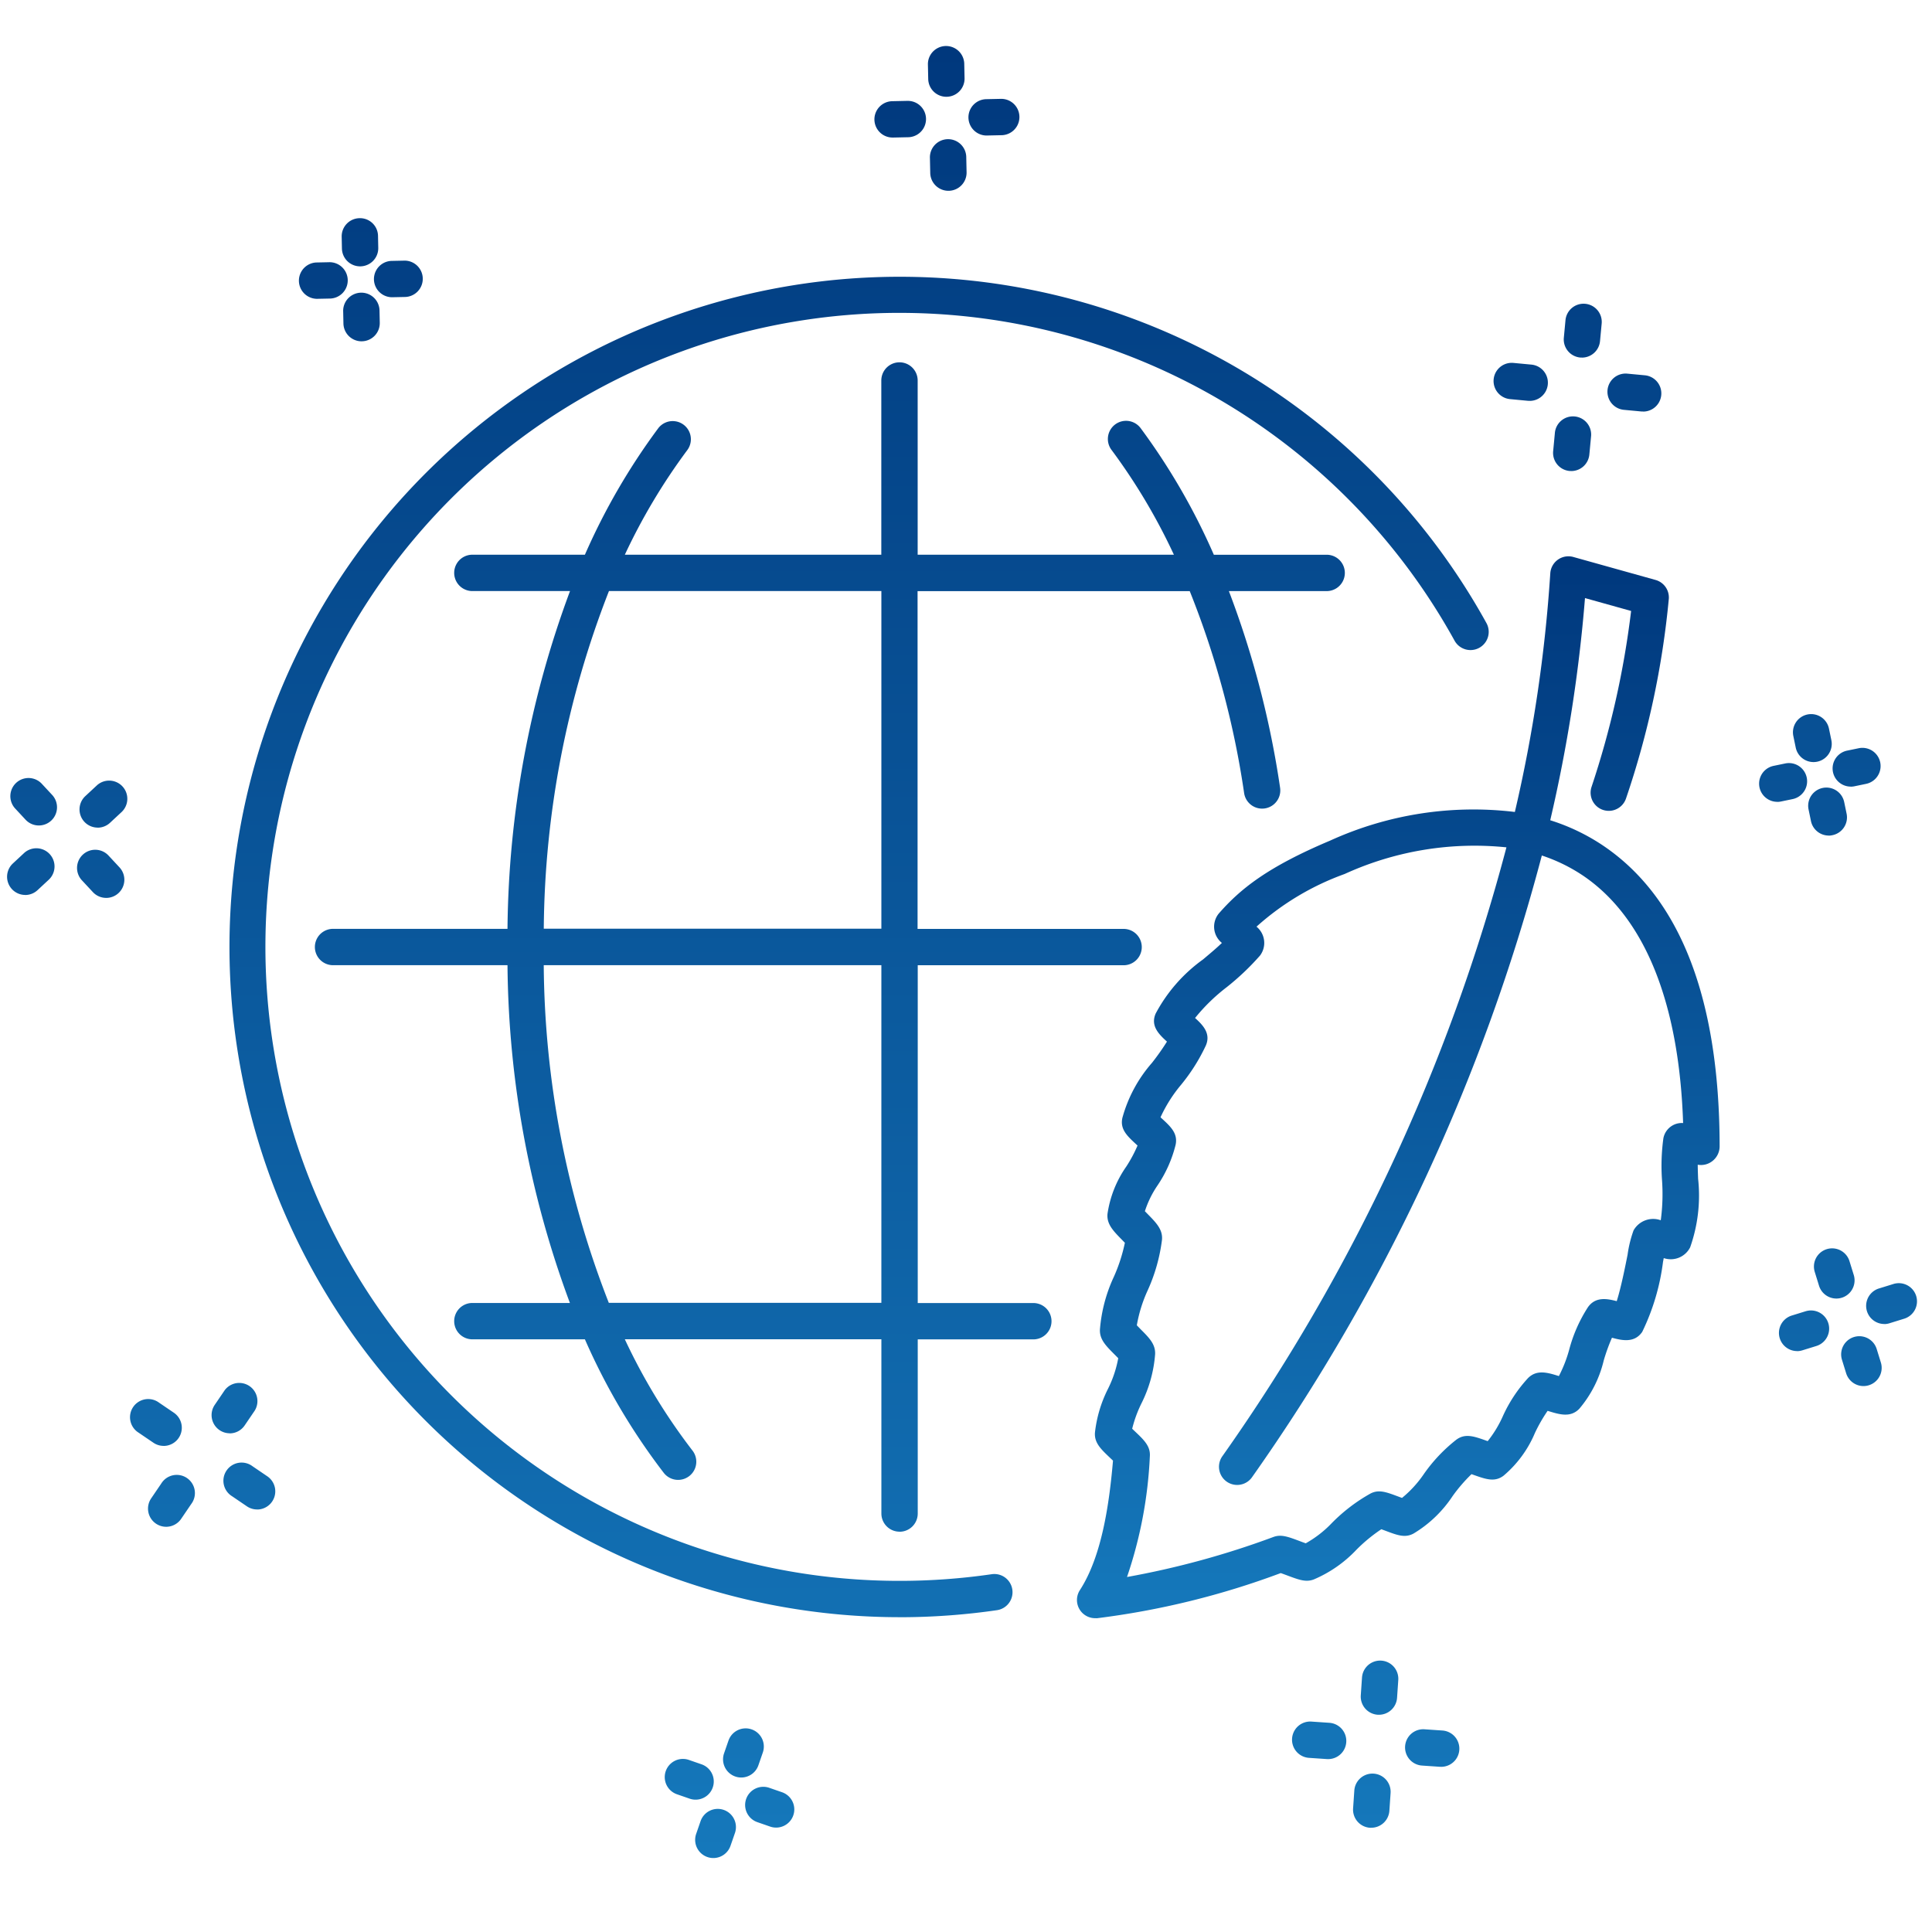 <svg xmlns="http://www.w3.org/2000/svg" width="103" height="103" viewBox="0 0 103 103"><defs><linearGradient id="a" x1=".5" x2=".5" y2="1" gradientUnits="objectBoundingBox"><stop offset="0" stop-color="#00387d"/><stop offset="1" stop-color="#1578bb"/></linearGradient></defs><path fill="rgba(255,255,255,0)" d="M0 0h103v103H0z"/><path d="M364.2 259.767a.969.969 0 0 1-.813-1.5c1.165-1.8 1.563-4.58 1.763-6.9l-.163-.155c-.484-.46-.835-.791-.8-1.333a6.844 6.844 0 0 1 .692-2.332 6.09 6.09 0 0 0 .55-1.641 39.025 39.025 0 0 0-.19-.192c-.469-.469-.808-.808-.786-1.333a8.164 8.164 0 0 1 .746-2.822 8.788 8.788 0 0 0 .584-1.807l-.167-.171c-.455-.464-.815-.831-.758-1.382a5.89 5.89 0 0 1 1-2.509 7.292 7.292 0 0 0 .6-1.121l-.045-.042c-.5-.46-.9-.823-.762-1.437a7.422 7.422 0 0 1 1.576-2.929 13.014 13.014 0 0 0 .8-1.133c-.443-.4-.888-.848-.6-1.5a8.406 8.406 0 0 1 2.522-2.88c.355-.3.7-.585 1.007-.881a1.11 1.11 0 0 1-.174-1.558c1.151-1.319 2.6-2.488 5.951-3.9a18.427 18.427 0 0 1 9.841-1.524 77.969 77.969 0 0 0 1.889-12.721.969.969 0 0 1 1.228-.873l4.384 1.225a.969.969 0 0 1 .707 1 46.414 46.414 0 0 1-2.281 10.647.969.969 0 1 1-1.839-.613 47.584 47.584 0 0 0 2.11-9.381l-2.459-.687a80.361 80.361 0 0 1-1.853 11.845 10.9 10.9 0 0 1 2.742 1.3c4.166 2.76 6.282 8.174 6.289 16.092a1 1 0 0 1-.415.8.98.98 0 0 1-.752.172c0 .241.011.494.02.752a8.288 8.288 0 0 1-.425 3.653 1.157 1.157 0 0 1-1.407.573l-.039.2a11.936 11.936 0 0 1-1.108 3.733c-.412.6-1.063.464-1.614.313a9.947 9.947 0 0 0-.44 1.217 6.19 6.19 0 0 1-1.3 2.569c-.47.486-1.051.308-1.667.119l-.024-.007a8.361 8.361 0 0 0-.678 1.183 6.035 6.035 0 0 1-1.669 2.273c-.473.358-.943.19-1.595-.04l-.115-.041a8.494 8.494 0 0 0-1.012 1.176 6.51 6.51 0 0 1-2.074 1.988c-.452.246-.851.1-1.51-.15l-.211-.078a8.471 8.471 0 0 0-1.32 1.086 6.755 6.755 0 0 1-2.278 1.59c-.42.162-.781.027-1.438-.219-.092-.034-.221-.082-.327-.119a43.161 43.161 0 0 1-9.812 2.409c-.02-.005-.05-.004-.081-.004Zm1.972-10.1.149.142c.485.46.836.792.793 1.337a23.124 23.124 0 0 1-1.217 6.425 45.577 45.577 0 0 0 7.8-2.132c.415-.154.77-.021 1.413.22.088.033.21.079.315.116a5.89 5.89 0 0 0 1.392-1.081 9.159 9.159 0 0 1 2.048-1.566c.448-.239.841-.091 1.493.153l.2.074a6.008 6.008 0 0 0 1.162-1.27 8.521 8.521 0 0 1 1.735-1.835c.471-.346.936-.182 1.58.046l.091.032a6.071 6.071 0 0 0 .8-1.313 7.613 7.613 0 0 1 1.348-2.046c.468-.47 1.04-.3 1.647-.11a7.066 7.066 0 0 0 .552-1.416 7.83 7.83 0 0 1 1-2.26c.4-.56 1-.458 1.532-.318.232-.725.464-1.9.579-2.479a6.324 6.324 0 0 1 .318-1.293 1.2 1.2 0 0 1 1.451-.541 10.439 10.439 0 0 0 .066-2.145 10.823 10.823 0 0 1 .073-2.223 1 1 0 0 1 .474-.678.992.992 0 0 1 .578-.136c-.214-6.466-2.071-11.027-5.4-13.234a8.979 8.979 0 0 0-2.132-1.03 102.849 102.849 0 0 1-15.464 33.165.969.969 0 0 1-1.565-1.143 100.771 100.771 0 0 0 15.142-32.457 16.653 16.653 0 0 0-8.626 1.421 14.261 14.261 0 0 0-4.699 2.808 1.118 1.118 0 0 1 .189 1.539 13.6 13.6 0 0 1-1.786 1.694 9.9 9.9 0 0 0-1.678 1.636c.429.386.848.83.575 1.467a9.9 9.9 0 0 1-1.326 2.1 7.621 7.621 0 0 0-1.091 1.727l.043.04c.5.455.888.815.763 1.422a6.75 6.75 0 0 1-.968 2.174 5.329 5.329 0 0 0-.671 1.371l.154.158c.452.46.808.824.757 1.37a9.293 9.293 0 0 1-.762 2.692 7.53 7.53 0 0 0-.579 1.863c.065.068.139.141.193.2.467.467.8.8.783 1.328a7.026 7.026 0 0 1-.741 2.658 6.592 6.592 0 0 0-.482 1.327Zm9.439 6.168Zm-8.934-17.958Zm.868-4.372Z" transform="translate(-305.813 -173.497)" fill="url(#a)"/><path d="M194.846 201.46a.97.97 0 0 1-.915-1.287l.235-.678a.969.969 0 1 1 1.831.635l-.235.678a.969.969 0 0 1-.916.652Zm35.075-1.614h-.067a.969.969 0 0 1-.9-1.033l.065-.951a.969.969 0 1 1 1.934.131l-.065.951a.969.969 0 0 1-.967.901Zm-31.728-.009a.963.963 0 0 1-.318-.054l-.678-.235a.969.969 0 1 1 .635-1.831l.678.235a.969.969 0 0 1-.318 1.885Zm-4.293-1.489a.965.965 0 0 1-.318-.054l-.678-.235a.969.969 0 0 1 .635-1.831l.678.235a.969.969 0 0 1-.318 1.885Zm2.434-1.181a.97.97 0 0 1-.916-1.287l.235-.678a.969.969 0 1 1 1.831.635l-.235.678a.969.969 0 0 1-.914.652Zm37.312-.572h-.067l-.951-.065a.969.969 0 0 1 .132-1.934l.952.065a.969.969 0 0 1-.065 1.936Zm-6.025-.411h-.067l-.952-.065a.969.969 0 1 1 .132-1.934l.951.065a.969.969 0 0 1-.065 1.936Zm2.71-2.364h-.067a.969.969 0 0 1-.9-1.032l.065-.951a.969.969 0 1 1 1.934.132l-.065.951a.969.969 0 0 1-.967.901Zm-25.556-5.2a35.731 35.731 0 1 1 31.288-53 .969.969 0 1 1-1.7.938 33.8 33.8 0 1 0-29.593 50.125 34.189 34.189 0 0 0 4.918-.355.969.969 0 0 1 .28 1.918 36.153 36.153 0 0 1-5.193.376Zm0-4.559a.969.969 0 0 1-.969-.969v-9.289h-13.678a31.723 31.723 0 0 0 3.606 5.932.969.969 0 0 1-1.529 1.191 34.228 34.228 0 0 1-4.205-7.12h-6a.969.969 0 1 1 0-1.938h5.2a52.826 52.826 0 0 1-3.327-18.008h-9.3a.969.969 0 1 1 0-1.938h9.3a52.911 52.911 0 0 1 3.333-18.008H182a.969.969 0 1 1 0-1.938h6a34.59 34.59 0 0 1 3.906-6.737.969.969 0 0 1 1.549 1.165 32.092 32.092 0 0 0-3.326 5.573h13.673v-9.289a.969.969 0 0 1 1.938 0v9.289h13.661a31.909 31.909 0 0 0-3.314-5.572.969.969 0 1 1 1.549-1.164 34.531 34.531 0 0 1 3.894 6.737h6.015a.969.969 0 1 1 0 1.938h-5.213a49.683 49.683 0 0 1 2.73 10.484.969.969 0 1 1-1.917.287 47.331 47.331 0 0 0-2.9-10.77h-14.51v18.008h10.984a.969.969 0 1 1 0 1.938h-10.975v18.008h6.163a.969.969 0 1 1 0 1.938h-6.163v9.289a.969.969 0 0 1-.969.966Zm-15.5-12.2h14.53V153.86h-18a50.405 50.405 0 0 0 3.472 18.008Zm-3.47-19.946h18v-18.001h-14.523a50.479 50.479 0 0 0-3.475 18.008ZM165.676 183.8a.969.969 0 0 1-.8-1.514l.535-.787a.969.969 0 1 1 1.6 1.089l-.535.787a.967.967 0 0 1-.8.425Zm4.848-.924a.965.965 0 0 1-.544-.167l-.787-.535a.969.969 0 1 1 1.089-1.6l.787.535a.969.969 0 0 1-.545 1.77Zm-4.984-3.389a.965.965 0 0 1-.544-.168l-.787-.535a.969.969 0 1 1 1.09-1.6l.787.535a.969.969 0 0 1-.545 1.77Zm3.525-.672a.969.969 0 0 1-.8-1.514l.535-.787a.969.969 0 0 1 1.6 1.089l-.535.787a.968.968 0 0 1-.8.43Zm87.1-2.517a.97.97 0 0 1-.925-.683l-.228-.737a.969.969 0 0 1 1.851-.573l.228.737a.971.971 0 0 1-.926 1.256Zm-3.538-1.865a.969.969 0 0 1-.286-1.895l.737-.228a.969.969 0 0 1 .573 1.852l-.737.228a.977.977 0 0 1-.29.047Zm4.666-1.444a.969.969 0 0 1-.286-1.9l.737-.228a.969.969 0 1 1 .573 1.851l-.737.228a.966.966 0 0 1-.289.053Zm-2.573-1.357a.97.97 0 0 1-.926-.683l-.228-.737a.969.969 0 1 1 1.852-.573l.228.737a.97.97 0 0 1-.926 1.256Zm-92.242-21.36a.967.967 0 0 1-.71-.309l-.567-.61a.969.969 0 1 1 1.419-1.319l.567.61a.969.969 0 0 1-.709 1.629Zm-4.314-.157a.969.969 0 0 1-.66-1.679l.61-.567a.969.969 0 0 1 1.319 1.419l-.61.567a.966.966 0 0 1-.661.263Zm96.147-3.166a.969.969 0 0 1-.947-.773l-.128-.619a.969.969 0 1 1 1.9-.393l.128.618a.969.969 0 0 1-.752 1.146 1 1 0 0 1-.203.025Zm-92.285-.424a.969.969 0 0 1-.66-1.679l.61-.567a.969.969 0 1 1 1.32 1.419l-.61.567a.965.965 0 0 1-.663.263Zm-3.138-.114a.965.965 0 0 1-.71-.31l-.567-.61a.969.969 0 0 1 1.419-1.319l.567.61a.969.969 0 0 1-.71 1.629Zm92.685-1.26a.969.969 0 0 1-.2-1.918l.619-.128a.969.969 0 0 1 .394 1.9l-.618.128a.992.992 0 0 1-.197.021Zm3.918-.812a.969.969 0 0 1-.2-1.918l.619-.128a.969.969 0 0 1 .393 1.9l-.618.128a.964.964 0 0 1-.197.021Zm-1.991-1.308a.969.969 0 0 1-.948-.772l-.128-.618a.969.969 0 1 1 1.9-.394l.128.618a.97.97 0 0 1-.95 1.166Zm-12.914-15.519h-.092a.968.968 0 0 1-.874-1.055l.09-.955a.969.969 0 1 1 1.929.181l-.09.955a.969.969 0 0 1-.966.878Zm3.831-3.172h-.092l-.955-.09a.969.969 0 0 1 .181-1.929l.955.09a.969.969 0 0 1-.089 1.934Zm-6.048-.569h-.092l-.955-.09a.969.969 0 0 1 .181-1.93l.955.09a.969.969 0 0 1-.089 1.934Zm2.786-2.307h-.092a.969.969 0 0 1-.874-1.056l.09-.955a.969.969 0 0 1 1.929.182l-.09.955a.969.969 0 0 1-.966.878Zm-65.061-.865a.969.969 0 0 1-.968-.949l-.013-.631a.969.969 0 1 1 1.937-.041l.013.631a.969.969 0 0 1-.948.989Zm-2.362-2.265a.969.969 0 0 1-.02-1.938l.631-.013a.969.969 0 1 1 .041 1.937l-.631.013Zm4-.084a.969.969 0 0 1-.02-1.938l.631-.013a.969.969 0 1 1 .041 1.937l-.631.013Zm-1.718-1.647a.969.969 0 0 1-.968-.948l-.013-.631a.969.969 0 0 1 .948-.989.959.959 0 0 1 .989.948l.013.631a.969.969 0 0 1-.948.989Zm31.365-4.028a.969.969 0 0 1-.968-.948l-.017-.791a.969.969 0 1 1 1.937-.042l.017.792a.969.969 0 0 1-.948.989Zm-2.965-2.839a.969.969 0 0 1-.021-1.938l.791-.017h.022a.969.969 0 0 1 .021 1.938l-.792.017Zm5.013-.108a.969.969 0 0 1-.021-1.938l.792-.017a.969.969 0 0 1 .042 1.937l-.792.017Zm-2.156-2.065a.969.969 0 0 1-.968-.948l-.017-.792a.969.969 0 0 1 1.937-.042l.017.792a.969.969 0 0 1-.948.989Z" transform="translate(-156.817 -102.403)" fill="url(#a)"/></svg>